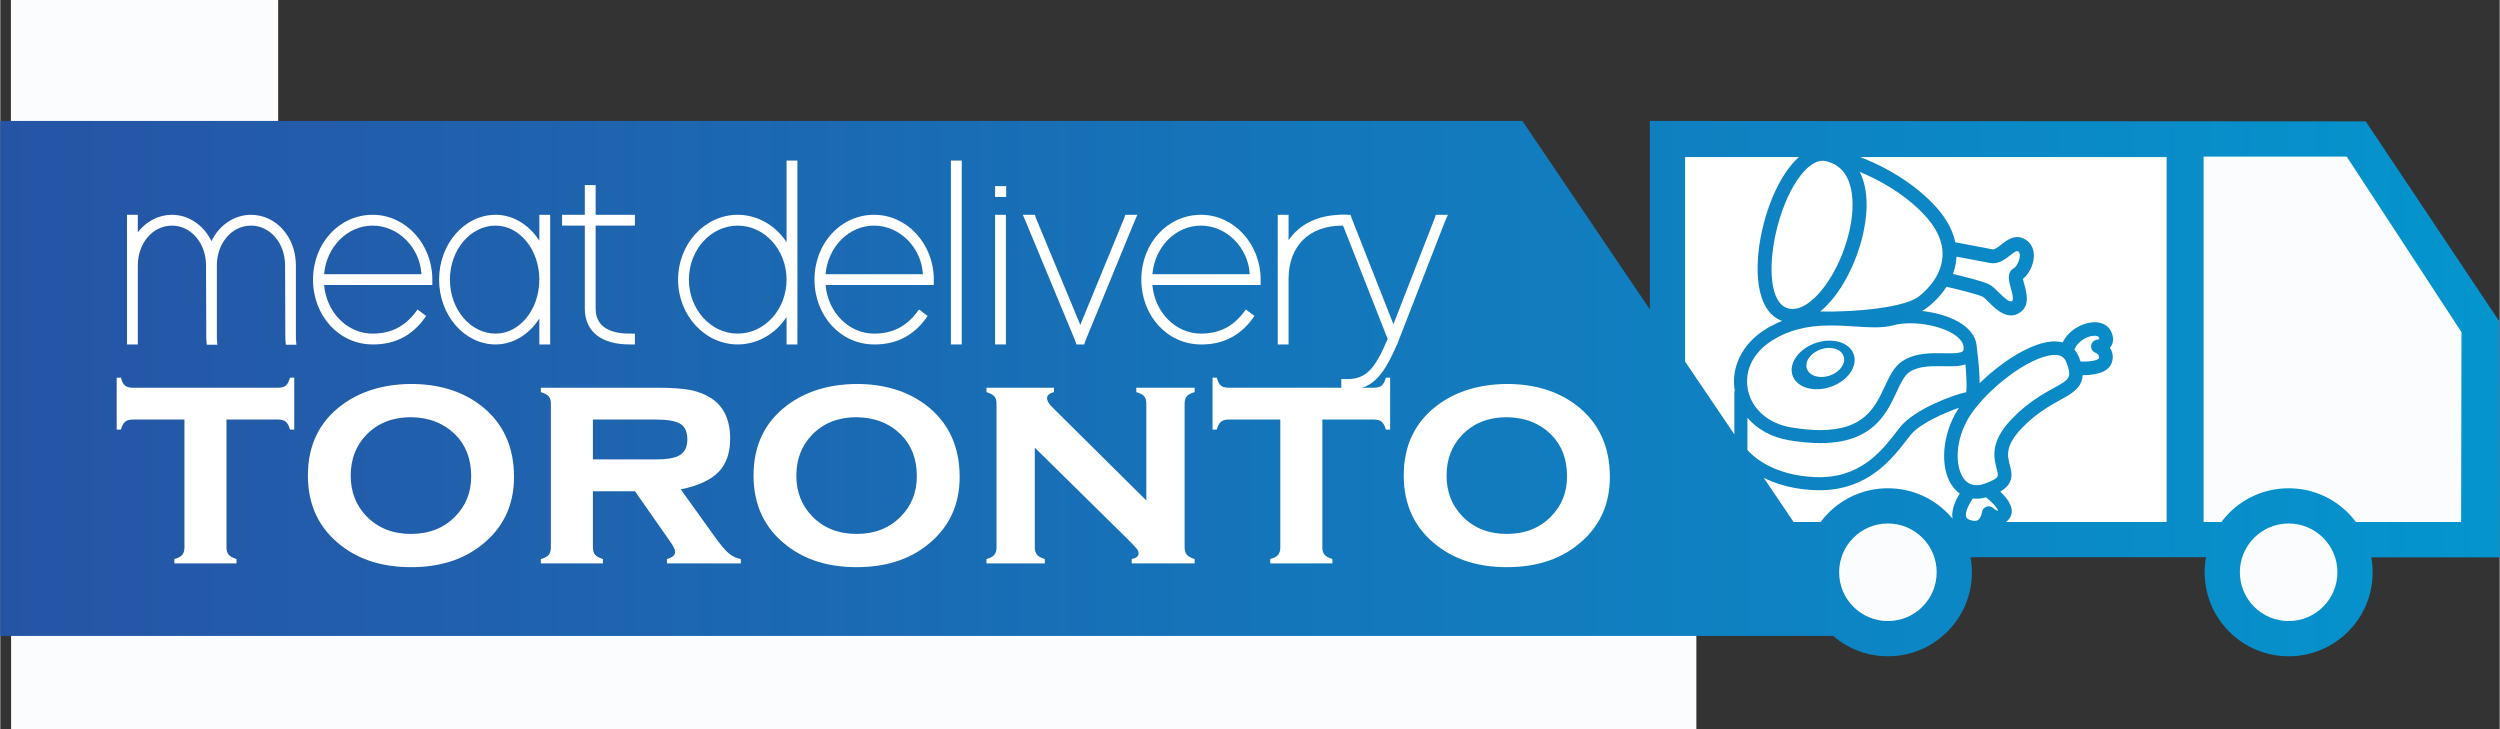 <?xml version="1.0" encoding="UTF-8"?><svg id="a" xmlns="http://www.w3.org/2000/svg" width="5.093in" height="1.486in" xmlns:xlink="http://www.w3.org/1999/xlink" viewBox="0 0 366.714 107.023"><rect x="0" y="0" width="366.714" height="107.023" fill="#333333" stroke="none"/><defs><style>.c{fill:url(#b);}.c,.d,.e{stroke-width:0px;}.d{fill:#fbfcfd;}.e{fill:#fff;}</style><linearGradient id="b" x1="0" y1="57.015" x2="366.714" y2="57.015" gradientUnits="userSpaceOnUse"><stop offset="0" stop-color="#2654a5"/><stop offset="1" stop-color="#0495ce"/></linearGradient></defs><polygon class="e" points="244.74 20.209 243.504 63.473 267.402 80.779 272.758 75.835 280.587 73.774 285.531 80.367 319.319 80.779 320.555 19.385 244.74 20.209"/><rect class="d" x="1.556" width="39.213" height="18.153"/><rect class="d" x="1.585" y="91.12" width="247.262" height="15.903"/><polygon class="d" points="321.173 20.209 320.143 78.719 326.323 80.779 326.735 88.608 334.358 94.994 342.805 90.874 346.101 82.633 346.719 79.543 363.819 78.101 362.995 45.55 344.453 19.591 321.173 20.209"/><polygon class="d" points="274.2 73.98 269.668 77.895 266.99 83.457 270.286 91.904 280.175 94.17 286.356 87.372 286.768 77.689 280.587 73.774 274.2 73.98"/><path class="c" d="m366.714,81.766l-.065-34.63-19.588-29.326-105.037-.067v27.657l-18.699-27.653H0v75.556h268.925c2.234,1.926,5.047,2.986,8.026,2.986,3.291,0,6.386-1.282,8.714-3.609,2.328-2.328,3.609-5.422,3.609-8.714,0-.744-.067-1.483-.2-2.212h34.55c-.133.728-.2,1.467-.2,2.212,0,3.291,1.282,6.386,3.61,8.714,2.328,2.328,5.423,3.61,8.714,3.61s6.386-1.282,8.714-3.609c2.328-2.328,3.61-5.422,3.61-8.714,0-.739-.066-1.473-.197-2.196l18.84-.002Zm-84.703,7.258c-1.352,1.351-3.149,2.095-5.06,2.095s-3.709-.744-5.06-2.095c-1.352-1.352-2.096-3.149-2.096-5.06s.744-3.708,2.096-5.06c1.352-1.351,3.149-2.096,5.06-2.096s3.708.745,5.06,2.096c1.352,1.351,2.096,3.148,2.096,5.06s-.744,3.709-2.096,5.06Zm35.831-12.439h-31.023c-.354-.474-.741-.921-1.154-1.335-2.328-2.328-5.423-3.61-8.714-3.61s-6.386,1.282-8.714,3.61c-.413.413-.8.861-1.154,1.335h-3.969l-15.921-23.544v-29.993h70.65v53.537Zm22.966,12.439c-1.351,1.351-3.148,2.095-5.06,2.095s-3.708-.744-5.06-2.095c-1.351-1.352-2.096-3.149-2.096-5.06s.745-3.708,2.096-5.06c1.352-1.351,3.149-2.096,5.06-2.096s3.708.745,5.06,2.096c1.352,1.351,2.096,3.148,2.096,5.06s-.744,3.709-2.096,5.06Zm3.654-13.774c-2.328-2.328-5.423-3.61-8.714-3.61s-6.386,1.282-8.714,3.61c-.413.413-.799.86-1.154,1.335h-2.611V22.977h21l16.839,25.756-.056,27.851h-15.435c-.354-.474-.741-.921-1.154-1.335Zm-75.869-18.504c2.474-.868,3.969-3.005,3.338-4.772-.631-1.768-3.148-2.497-5.623-1.629-2.474.868-3.969,3.005-3.338,4.772.631,1.768,3.148,2.497,5.622,1.629Zm-1.514-5.482c1.481-.52,2.988-.083,3.366.975.378,1.058-.517,2.337-1.999,2.857-1.481.52-2.988.083-3.366-.975-.378-1.058.517-2.337,1.999-2.857Zm42.684-.584c.234-.423.406-1.133-.097-2.113-.467-.909-1.451-1.375-2.7-1.278-.774.06-1.645.349-2.429.839-.805.502-1.518,1.217-1.94,2.11-2.268-.604-5.186.785-7.261,2.079,0,0-0.0 0-.001.001-1.74,1.086-3.449,2.455-4.922,3.901-.002-1.187-.113-2.894-.435-5.398,0-.001-0-.002-0-.002-.214-3.146-4.38-4.798-8.032-5.195.286-.152.545-.314.768-.485.68-.522,1.878-1.568,2.839-3.068,1.917.443,4.639,1.132,5.296,1.46.2.1.605.504.93.828.683.68,1.673,1.668,2.796,1.881.554.105,1.141.021,1.738-.381,1.518-1.022 1-2.89.657-4.125-.07-.25-.166-.596-.205-.824.859-.656,1.549-2.03,1.601-3.271.046-1.078-.385-1.961-1.213-2.486-1.451-.921-2.713.065-3.548.718-.462.361-.986.77-1.304.71l-5.457-1.034c-.419-1.991-1.568-3.944-3.442-5.831-6.289-6.333-14.736-7.993-15.092-8.061-.001-0-.003-0-.003-0-4.489-1.007-8.375,5.491-9.863,12.364-1.133,5.23-.976,11.629,2.984,13.069-.849.338-1.709.761-2.563,1.305-3.297,2.102-4.957,5.487-4.388,8.897-.037.101-.058.21-.058.324v8.737c0,.196.061.388.175.549.136.191,3.412,4.678,11.641,5.011.232.01.46.014.685.014,7.064-.001,10.583-4.537,12.712-7.28.245-.316.472-.608.685-.869,1.346-1.642,4.913-3.203,7.067-3.951-.195.297-.385.593-.543.88-2.137,3.883-2.197,8.606-.139,10.985.244.282.509.524.793.726-.526.825-1.427,2.533-.986,3.984.174.572.625,1.339,1.79,1.752,1.406.498,2.363.19,2.918-.157.515-.321.858-.772,1.085-1.209.335.124.713.196,1.107.145.42-.055,1.014-.271,1.452-.986.797-1.302-.334-2.792-1.427-3.817.062-.036.123-.071.18-.108,1.901-1.186,1.51-2.683,1.226-3.776-.345-1.322-.735-2.82,1.724-5.39,1.163-1.216,2.385-2.207,3.845-3.117.639-.399,1.247-.734,1.783-1.031.454-.251.882-.487,1.262-.725,1.186-.74,2.003-1.588,2.081-2.945,1.341.019,3.753-.189,4.277-1.867.271-.865.086-1.593-.288-2.15.089-.1.169-.212.238-.338Zm-22.754-12.865c.004-.054.003-.107.006-.161l4.901.929c1.24.235,2.195-.512,2.962-1.112.753-.588.992-.712,1.166-.602.085.054.283.18.268.667-.026.809-.603,1.653-.83,1.778-1.151.603-.772,1.966-.495,2.962.176.634.471,1.695.171,1.897-.367.247-1.118-.451-1.92-1.251-.497-.495-.966-.963-1.462-1.212-.895-.448-3.655-1.133-5.281-1.515.269-.727.457-1.521.515-2.38Zm-5.072-6.67c2.151,2.166,3.167,4.364,3.02,6.533-.204,3.006-2.518,5.09-3.503,5.847-1.968,1.512-8.873,2.312-14.417,2.17,2.891-2.384,5.314-6.966,6.324-11.595.787-3.608.566-6.668-.537-8.877,2.754,1.137,6.21,2.999,9.113,5.923Zm-21.483,3.3c1.401-6.466,4.682-11.321,7.314-10.823.035.007.071.015.107.023,4.994,1.197,3.923,7.974,3.476,10.022-1.42,6.505-5.644,12.107-8.743,11.642-.072-.013-.142-.025-.211-.038-2.798-.678-2.969-6.083-1.942-10.826Zm-.55,15.55c2.433-1.551,5.122-2.242,8.72-2.242,1.22,0,2.395.076,3.531.149,1.019.066,1.982.128,2.883.128,1.109,0,1.97-.096,2.71-.301.702-.195,1.566-.297,2.499-.297,3.613,0,7.724,1.52,7.817,3.553.009.183-.004.424-.112.535-.305.317-1.504.317-1.955.317-.268,0-.546-.005-.832-.009-.313-.005-.634-.01-.959-.01-1.684,0-3.616.142-5.175,1.196-1.2.811-1.857,2.221-2.553,3.714-1.393,2.99-2.972,6.38-9.452,6.38-1.277,0-2.716-.134-4.275-.397-3.325-.561-5.751-2.668-6.334-5.499-.569-2.764.735-5.461,3.488-7.216Zm18.921,12.577c-.223.272-.461.579-.717.909-2.097,2.703-5.27,6.779-11.795,6.524-6.314-.256-9.255-3.155-9.972-3.986v-4.723c1.43,1.686,3.55,2.866,6.087,3.294,1.665.281,3.212.424,4.597.424,7.71,0,9.726-4.327,11.198-7.487.606-1.301,1.129-2.424,1.89-2.938,1.366-.924,3.315-.883,5.02-.855.297.005.586.01.864.01.778,0,1.618-.031,2.332-.282.153,1.747.216,3.367.115,4.075-2.028.433-7.564,2.529-9.618,5.036Zm14.293,12.388c-.152-.02-.48-.209-.684-.399-.276-.262-.678-.346-1.036-.215-.36.13-.611.452-.651.829-.017.163-.177.878-.595,1.139-.261.163-.657.152-1.178-.033-.458-.162-.52-.367-.547-.455-.201-.656.467-1.981.986-2.681.611.07,1.264.014,1.948-.17.917.725,1.709,1.603,1.762,1.98-.001.002-.002.004-.004.005Zm9.27-18.66c-.335.209-.722.423-1.171.671-.558.308-1.191.658-1.875,1.085-1.605,1.002-2.949,2.091-4.231,3.431-3.223,3.368-2.613,5.706-2.209,7.253.279,1.069.287,1.199-.354,1.6-.318.198-.766.402-1.334.605-1.277.457-2.284.272-2.993-.548-1.332-1.54-1.555-5.232.377-8.743,1.375-2.5,4.583-5.648,7.802-7.656l.001-.001c2.431-1.517,4.587-2.196,5.767-1.817.448.144.749.442.95.938.846,2.088.387,2.485-.731,3.182Zm4.997-4.552c.257.105.665.353.516.832-.078.249-1.303.533-2.683.46-.069-.212-.148-.431-.242-.661-.167-.412-.388-.774-.655-1.081.404-1.151,1.759-1.949,2.802-2.03.305-.024.665.016.76.201.068.132.092.217.102.265-.076.045-.224.093-.328.106-.458.044-.818.395-.885.845-.067.451.19.891.614,1.065Z"/><path class="e" d="m41.899,50.575l-.076-.753-.039-10.879c0-3.275-2.199-5.839-5.005-5.839s-5.004,2.564-5.004,5.838v10.802l.077.832h-1.551l-.076-.753-.039-10.879c0-3.275-2.198-5.839-5.004-5.839s-5.005,2.564-5.005,5.838v11.596h-1.588v-19.022h1.588v2.563c1.234-1.609,3.053-2.563,5.005-2.563,2.441,0,4.664,1.515,5.798,3.86,1.134-2.346,3.357-3.86,5.798-3.86,3.697,0,6.593,3.262,6.593,7.426v10.802l.077.832h-1.551Z"/><path class="e" d="m30.98,36.491c.869-2.693,3.138-4.561,5.798-4.561,3.411,0,6.178,3.07,6.178,7.011v10.802l.038.417h-.72l-.038-.379-.038-10.839c0-3.486-2.388-6.253-5.42-6.253s-5.419,2.767-5.419,6.253v10.802l.038.417h-.72l-.038-.379-.036-10.46h-.002v-.379c0-3.486-2.388-6.253-5.419-6.253s-5.42,2.767-5.42,6.253v11.181h-.757v-18.192h.757v3.613c1.05-2.174,3.084-3.613,5.42-3.613,2.66,0,4.929,1.868,5.798,4.561Z"/><path class="e" d="m54.632,50.537c-4.904,0-8.749-4.178-8.749-9.511s3.844-9.511,8.753-9.511c4.827,0,8.753,4.267,8.753,9.511v.793h-15.883c.356,4.031,3.416,7.129,7.129,7.129h.002c2.693,0,4.73-1.049,6.335-3.205l.249-.335,1.266.95-.238.331c-1.842,2.554-4.367,3.849-7.508,3.849l-.109-.001Zm7.157-10.305c-.213-3.905-3.402-7.129-7.154-7.129-3.713,0-6.773,3.098-7.129,7.129h14.283Z"/><path class="e" d="m61.306,45.991l.606.455c-1.175,1.63-3.335,3.714-7.277,3.676-4.623,0-8.337-4.017-8.337-9.095s3.714-9.096,8.337-9.096c4.586,0,8.338,4.017,8.338,9.096v.378h-15.91c.176,4.446,3.444,7.959,7.572,7.959,3.638.038,5.571-1.895,6.671-3.373Zm-14.243-5.344h15.152c0-4.245-3.373-7.959-7.58-7.959-4.128,0-7.396,3.513-7.572,7.959Z"/><path class="e" d="m79.086,50.537v-3.807c-1.492,2.357-3.871,3.807-6.407,3.807-4.576,0-8.298-4.266-8.298-9.511s3.722-9.511,8.298-9.511c2.536,0,4.915,1.45,6.407,3.807v-3.807h1.589v19.022h-1.589Zm-6.407-17.433c-3.7,0-6.709,3.555-6.709,7.923s3.01,7.922,6.709,7.922c3.533,0,6.407-3.554,6.407-7.922s-2.874-7.923-6.407-7.923Z"/><path class="e" d="m64.797,41.027c0-5.079,3.563-9.096,7.883-9.096,2.969,0,5.584,2.055,6.822,5.109v-5.109h.758v18.192h-.758v-5.109c-1.238,3.055-3.853,5.109-6.822,5.109-4.32,0-7.883-4.017-7.883-9.095Zm.758,0c0,4.623,3.183,8.337,7.125,8.337,3.753,0,6.822-3.752,6.822-8.337s-3.069-8.338-6.822-8.338c-3.942,0-7.125,3.714-7.125,8.338Z"/><path class="e" d="m92.315,50.537c-4.124,0-6.514-1.89-6.555-5.186v-12.248h-3.335v-1.589h3.335v-4.359h1.589v4.359h5.761v1.589h-5.761v12.243c.043,2.976,2.724,3.602,4.966,3.602h.794v1.589h-.794Z"/><path class="e" d="m86.933,32.688v12.658c.038,2.653,2.009,4.017,5.381,4.017h.379v.758h-.379c-3.979,0-6.102-1.743-6.139-4.776v-12.658h-3.335v-.758h3.335v-4.359h.758v4.359h5.761v.758h-5.761Z"/><path class="e" d="m115.362,50.537v-4.03c-1.618,2.491-4.287,4.03-7.165,4.03-4.826,0-8.753-4.266-8.753-9.511s3.926-9.511,8.753-9.511c2.878,0,5.546,1.539,7.165,4.03v-11.989h1.589v26.981h-1.589Zm-7.165-17.433c-3.951,0-7.164,3.555-7.164,7.923s3.213,7.922,7.164,7.922,7.165-3.554,7.165-7.922-3.214-7.923-7.165-7.923Z"/><path class="e" d="m99.86,41.027c0-5.079,3.79-9.096,8.337-9.096,3.353,0,6.259,2.146,7.58,5.285v-13.244h.758v26.151h-.758v-5.285c-1.321,3.139-4.227,5.285-7.58,5.285-4.548,0-8.337-4.017-8.337-9.095Zm.758,0c0,4.623,3.411,8.337,7.579,8.337,4.207,0,7.58-3.714,7.58-8.337s-3.373-8.338-7.58-8.338c-4.169,0-7.579,3.714-7.579,8.338Z"/><path class="e" d="m128.208,50.537c-4.904,0-8.749-4.178-8.749-9.511s3.844-9.511,8.753-9.511c4.827,0,8.753,4.267,8.753,9.511v.793h-15.883c.356,4.031,3.416,7.129,7.129,7.129h.002c2.693,0,4.73-1.049,6.335-3.205l.249-.335,1.266.95-.238.331c-1.842,2.554-4.367,3.849-7.508,3.849l-.109-.001Zm7.157-10.305c-.213-3.905-3.402-7.129-7.154-7.129-3.713,0-6.773,3.098-7.129,7.129h14.283Z"/><path class="e" d="m134.883,45.991l.606.455c-1.175,1.63-3.335,3.714-7.277,3.676-4.623,0-8.337-4.017-8.337-9.095s3.714-9.096,8.337-9.096c4.586,0,8.338,4.017,8.338,9.096v.378h-15.91c.176,4.446,3.444,7.959,7.572,7.959,3.638.038,5.571-1.895,6.671-3.373Zm-14.243-5.344h15.152c0-4.245-3.373-7.959-7.58-7.959-4.128,0-7.396,3.513-7.572,7.959Z"/><rect class="e" x="139.474" y="23.556" width="1.588" height="26.981"/><path class="e" d="m139.89,24.35v-.379h.757v26.151h-.757v-25.772Z"/><path class="e" d="m145.956,50.537v-19.022h1.589v19.022h-1.589Zm0-21.641v-1.588h1.626v1.588h-1.626Z"/><path class="e" d="m146.75,28.481h-.379v-.757h.796v.757h-.417Zm-.379,3.828v-.379h.758v18.192h-.758v-17.813Z"/><polygon class="e" points="157.898 50.537 157.727 50.026 150.499 32.62 150.025 31.515 151.787 31.515 151.959 32.026 158.46 47.671 164.9 32.001 165.062 31.515 166.824 31.515 166.348 32.625 159.187 50.052 159.027 50.537 157.898 50.537"/><path class="e" d="m150.883,32.461l-.228-.53h.834l.076.228,6.898,16.6,6.821-16.6.076-.228h.834l-.228.53-7.163,17.433-.076.228h-.53l-.076-.228-7.239-17.433Z"/><path class="e" d="m176.16,50.537c-4.904,0-8.749-4.178-8.749-9.511s3.844-9.511,8.753-9.511c4.827,0,8.753,4.267,8.753,9.511v.793h-15.883c.356,4.031,3.416,7.129,7.129,7.129h.002c2.693,0,4.73-1.049,6.335-3.205l.249-.335,1.266.95-.238.331c-1.842,2.554-4.367,3.849-7.508,3.849l-.109-.001Zm7.157-10.305c-.213-3.905-3.402-7.129-7.154-7.129-3.713,0-6.773,3.098-7.129,7.129h14.283Z"/><path class="e" d="m182.835,45.991l.606.455c-1.175,1.63-3.335,3.714-7.277,3.676-4.623,0-8.337-4.017-8.337-9.095s3.714-9.096,8.337-9.096c4.586,0,8.338,4.017,8.338,9.096v.378h-15.91c.176,4.446,3.444,7.959,7.572,7.959,3.638.038,5.571-1.895,6.671-3.373Zm-14.243-5.344h15.152c0-4.245-3.373-7.959-7.58-7.959-4.128,0-7.396,3.513-7.572,7.959Z"/><path class="e" d="m187.427,50.537v-19.022h1.588v3.732c1.626-2.392,4.402-3.732,7.847-3.732h.794v1.589h-.794c-4.806,0-7.813,2.97-7.847,7.752v9.681h-1.588Z"/><path class="e" d="m188.599,36.881c1.355-3.212,4.415-4.951,8.262-4.951h.379v.758h-.379c-4.762,0-8.225,2.892-8.262,8.164v9.269h-.757v-9.095c0-.058-.001-.116,0-.173v-8.923h.757v4.951Z"/><path class="e" d="m196.752,57.207v-1.588h.794c2.752,0,4.06-1.27,6.009-5.885l-6.737-17.121-.472-1.098h1.762l.171.511,6.122,15.552,6.059-15.57.163-.492h1.763l-.476,1.11-6.778,17.42-.165.492h-.043c-2.188,5.104-3.937,6.67-7.38,6.67h-.794Z"/><path class="e" d="m204.405,48.718l6.444-16.56.076-.228h.834l-.228.53-6.783,17.433-.076.228h-.019c-2.224,5.27-3.855,6.67-7.105,6.67h-.379v-.757h.379c3.039,0,4.444-1.486,6.457-6.296l-6.799-17.278-.228-.53h.834l.076.228,6.518,16.56Z"/><path class="e" d="m33.185,61.558v18.736c0,.475.107.839.322,1.092.215.254.598.465,1.151.633v.644h-9.114v-.644c.537-.138.916-.337,1.139-.598.222-.261.334-.629.334-1.105v-18.757h-7.595c-.491,0-.863.11-1.116.328-.254.219-.457.6-.61,1.145h-.621v-7.618h.621c.138.537.334.917.588,1.139.253.223.626.334,1.117.334h21.378c.491,0,.863-.107,1.117-.323.254-.214.457-.598.611-1.15h.622v7.618h-.622c-.154-.544-.357-.926-.61-1.145s-.626-.328-1.116-.328h-7.595Z"/><path class="e" d="m60.217,56.334c4.099,0,7.516,1.043,10.25,3.129,3.27,2.517,4.906,6.023,4.906,10.519,0,4.219-1.636,7.587-4.906,10.103-2.703,2.087-6.104,3.13-10.204,3.13s-7.501-1.043-10.204-3.13c-3.286-2.516-4.929-5.953-4.929-10.31,0-4.403,1.642-7.841,4.929-10.311,2.718-2.04,6.104-3.083,10.158-3.129Zm.023,4.879c-2.658,0-4.824.852-6.499,2.555-1.552,1.596-2.328,3.598-2.328,6.007,0,2.394.776,4.388,2.328,5.984,1.675,1.719,3.848,2.578,6.522,2.578,2.657,0,4.824-.859,6.499-2.578,1.551-1.581,2.328-3.536,2.328-5.869,0-2.532-.776-4.572-2.328-6.122-1.69-1.673-3.865-2.524-6.522-2.555Z"/><path class="e" d="m86.949,72.076v8.22c0,.475.107.839.322,1.092.215.252.599.463,1.151.631v.644h-9.114v-.644c.537-.138.916-.337,1.139-.598.222-.261.334-.629.334-1.105v-21.082c0-.475-.107-.836-.322-1.082-.215-.245-.598-.452-1.151-.621v-.644h16.893c2.194,0,3.867.111,5.017.333,1.151.223,2.178.626,3.084,1.209,1.857,1.212,2.785,3.192,2.785,5.938,0,2.087-.572,3.717-1.714,4.891-1.144,1.173-2.989,2.021-5.535,2.543l4.879,6.798c.89,1.255,1.6,2.109,2.129,2.56.529.452,1.131.739,1.807.861v.644h-10.841v-.644c.799-.214,1.199-.559,1.199-1.033,0-.337-.246-.85-.738-1.538l-5.149-7.371h-6.175Zm0-4.672h9.298c1.411,0,2.455-.154,3.13-.46.952-.415,1.427-1.235,1.427-2.463,0-1.09-.334-1.849-1.002-2.279-.667-.429-1.853-.644-3.556-.644h-9.298v5.846Z"/><path class="e" d="m125.603,56.334c4.099,0,7.516,1.043,10.25,3.129,3.27,2.517,4.906,6.023,4.906,10.519,0,4.219-1.636,7.587-4.906,10.103-2.703,2.087-6.104,3.13-10.204,3.13s-7.501-1.043-10.204-3.13c-3.286-2.516-4.929-5.953-4.929-10.31,0-4.403,1.642-7.841,4.929-10.311,2.718-2.04,6.104-3.083,10.158-3.129Zm.023,4.879c-2.658,0-4.824.852-6.499,2.555-1.552,1.596-2.328,3.598-2.328,6.007,0,2.394.776,4.388,2.328,5.984,1.675,1.719,3.848,2.578,6.522,2.578,2.657,0,4.824-.859,6.499-2.578,1.551-1.581,2.328-3.536,2.328-5.869,0-2.532-.776-4.572-2.328-6.122-1.69-1.673-3.865-2.524-6.522-2.555Z"/><path class="e" d="m151.783,65.677v14.618c0,.474.111.843.334,1.103.222.26.602.467,1.139.62v.644h-8.562v-.644c.537-.138.916-.337,1.139-.598.222-.261.334-.629.334-1.105v-21.082c0-.475-.107-.836-.322-1.082-.215-.245-.598-.452-1.151-.621v-.644h9.9v.644c-.675.169-1.014.469-1.014.898,0,.368.246.798.737,1.289l13.829,13.717v-14.2c0-.475-.107-.84-.322-1.094-.215-.253-.598-.456-1.151-.61v-.644h8.562v.644c-.553.154-.936.356-1.151.609-.215.254-.322.617-.322,1.093v21.063c0,.475.107.839.322,1.092.215.254.598.465,1.151.633v.644h-9.233v-.644c.675-.136,1.013-.419,1.013-.845,0-.213-.092-.434-.277-.662-.184-.229-.606-.678-1.266-1.347l-13.691-13.488Z"/><path class="e" d="m193.971,61.558v18.736c0,.475.107.839.322,1.092.215.254.598.465,1.151.633v.644h-9.114v-.644c.537-.138.916-.337,1.139-.598.222-.261.334-.629.334-1.105v-18.757h-7.595c-.491,0-.863.11-1.116.328-.254.219-.457.6-.61,1.145h-.621v-7.618h.621c.138.537.334.917.588,1.139.253.223.626.334,1.117.334h21.378c.491,0,.863-.107,1.117-.323.254-.214.457-.598.611-1.15h.622v7.618h-.622c-.154-.544-.357-.926-.61-1.145s-.626-.328-1.116-.328h-7.595Z"/><path class="e" d="m221.002,56.334c4.099,0,7.516,1.043,10.25,3.129,3.27,2.517,4.906,6.023,4.906,10.519,0,4.219-1.636,7.587-4.906,10.103-2.703,2.087-6.104,3.13-10.204,3.13s-7.501-1.043-10.204-3.13c-3.286-2.516-4.929-5.953-4.929-10.31,0-4.403,1.642-7.841,4.929-10.311,2.718-2.04,6.104-3.083,10.158-3.129Zm.023,4.879c-2.658,0-4.824.852-6.499,2.555-1.552,1.596-2.328,3.598-2.328,6.007,0,2.394.776,4.388,2.328,5.984,1.675,1.719,3.848,2.578,6.522,2.578,2.657,0,4.824-.859,6.499-2.578,1.551-1.581,2.328-3.536,2.328-5.869,0-2.532-.776-4.572-2.328-6.122-1.69-1.673-3.865-2.524-6.522-2.555Z"/></svg>